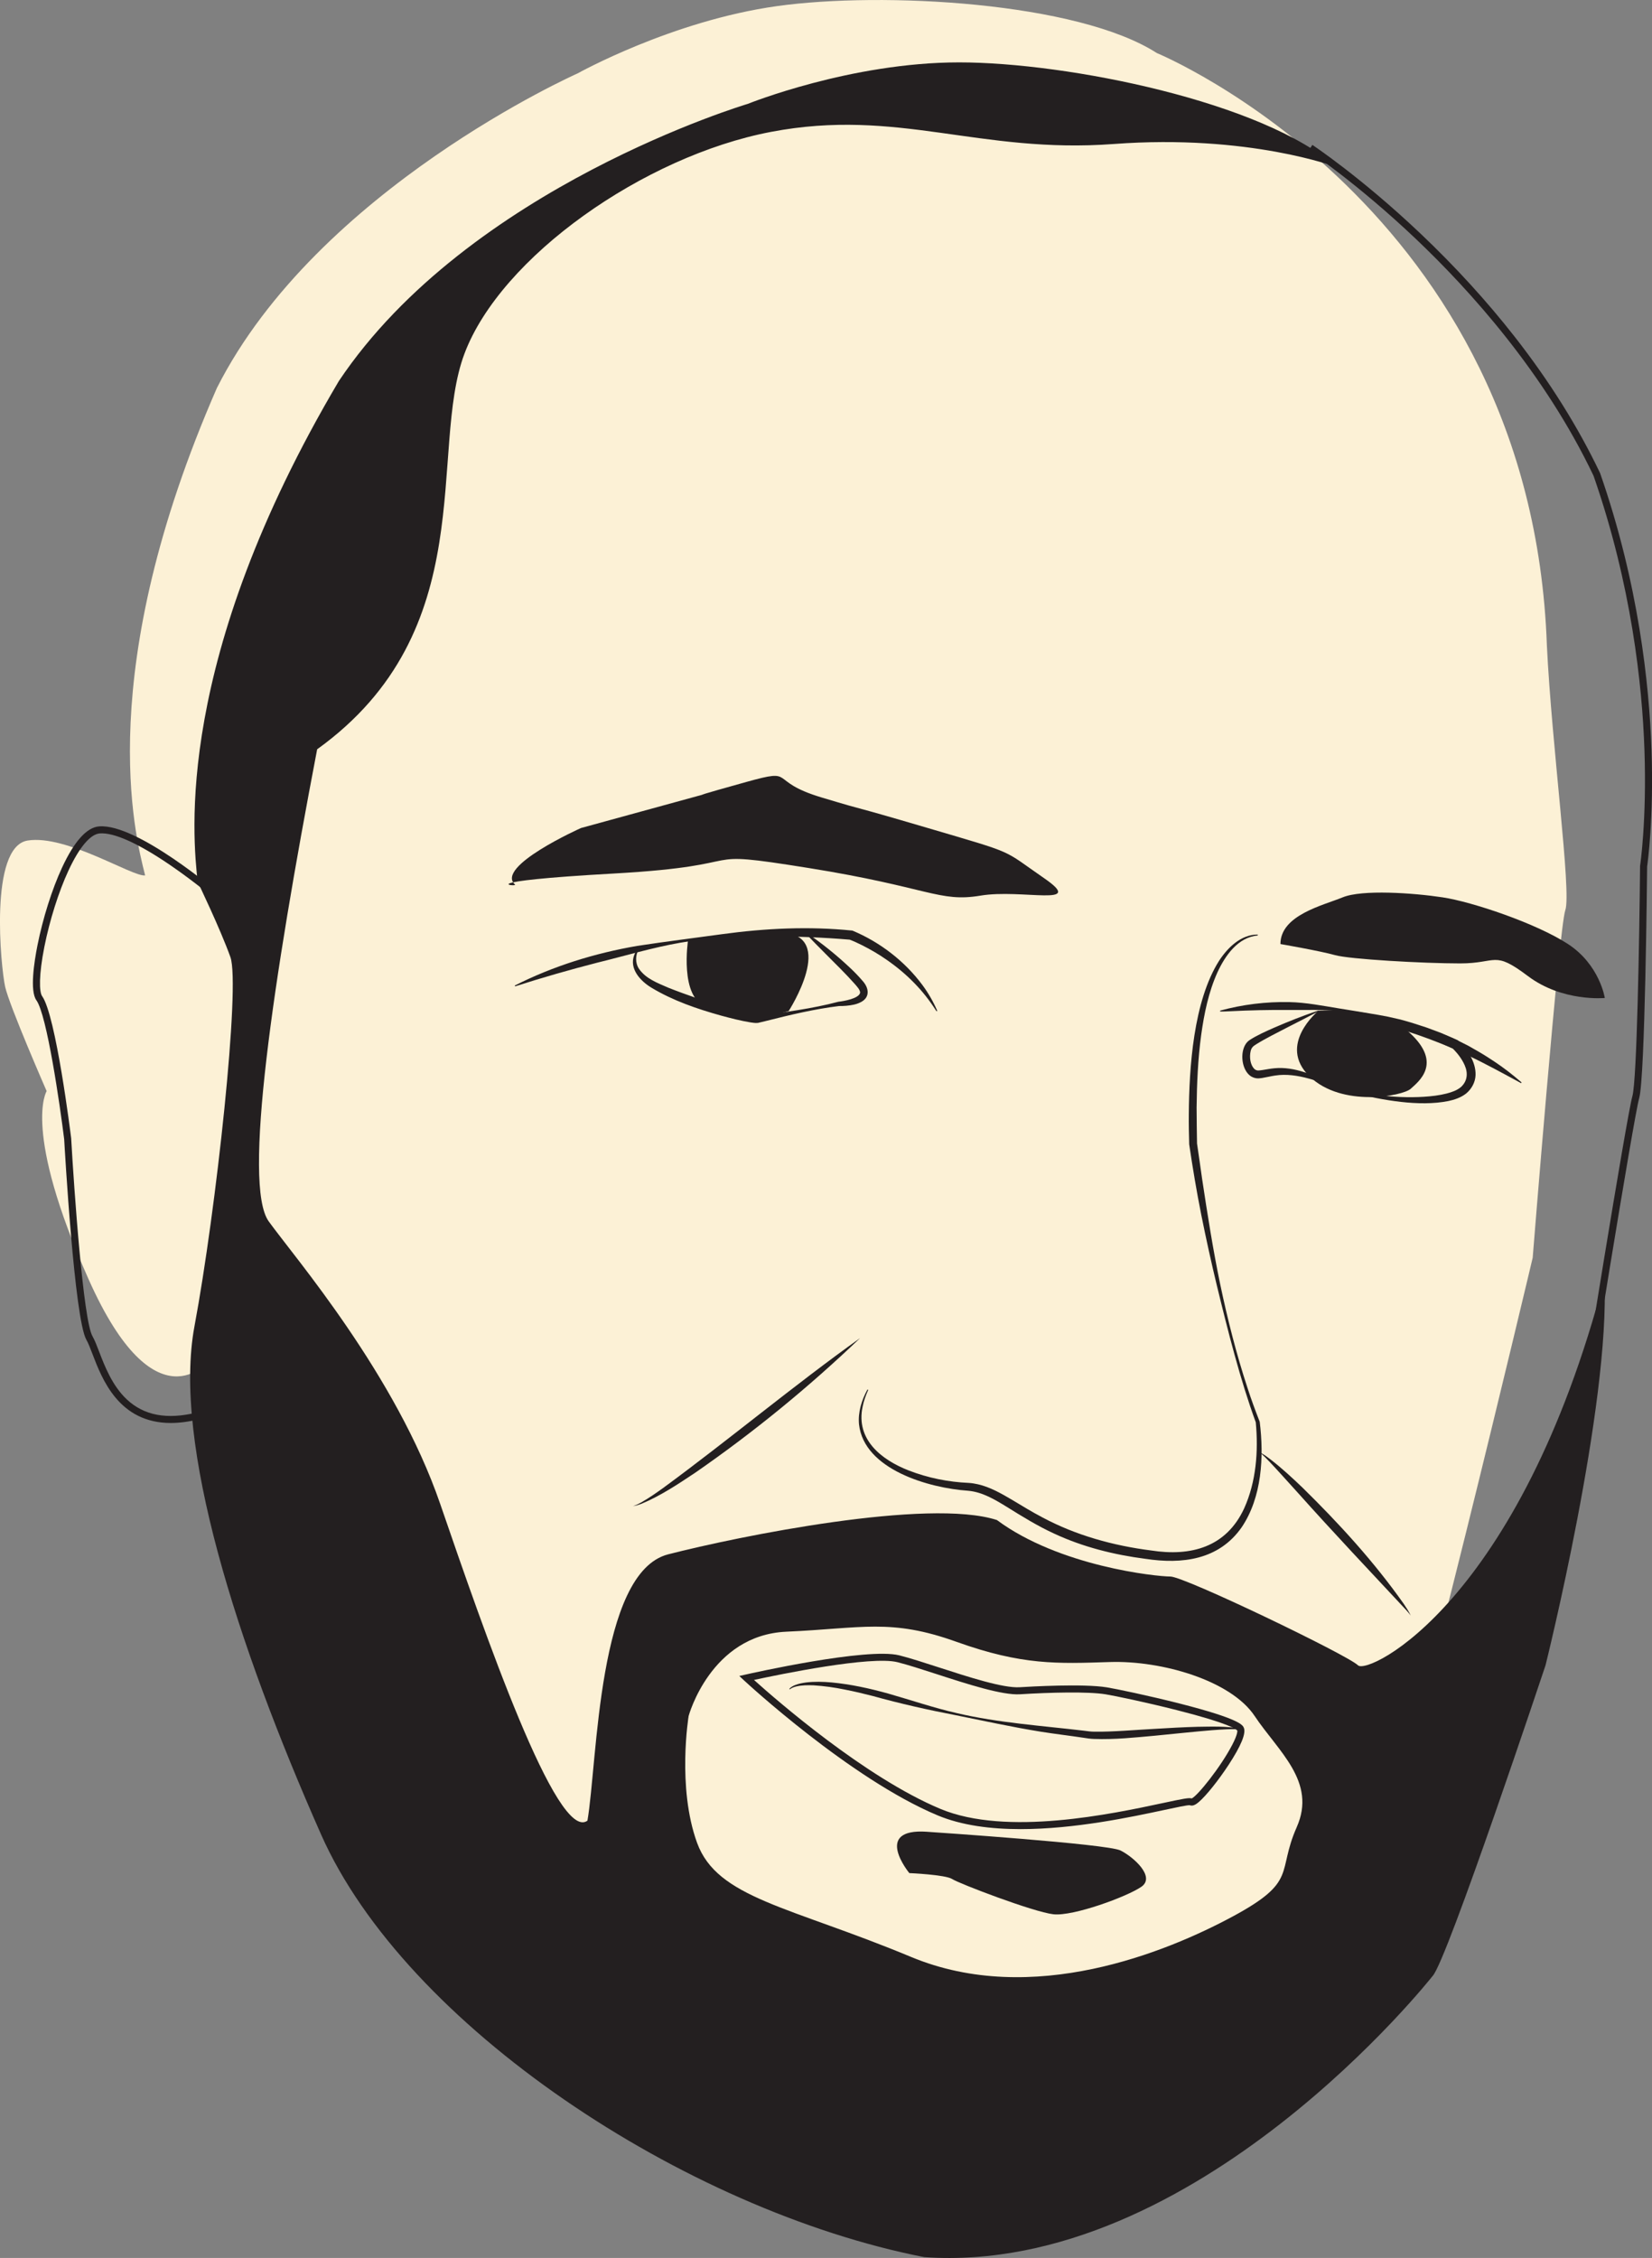 <?xml version="1.0" encoding="UTF-8"?>
<svg id="Layer_2" data-name="Layer 2" xmlns="http://www.w3.org/2000/svg" viewBox="0 0 885.75 1210.26">
  <rect x="0" y="0" width="885.75" height="1210.26" fill="#808080" stroke="none"/>
  <defs>
    <style>
      .cls-1 {
        fill: #fcf1d6;
      }

      .cls-2 {
        fill: #231f20;
      }
    </style>
  </defs>
  <g id="Layer_18" data-name="Layer 18">
    <g>
      <path class="cls-1" d="M309.65,39.37s50.53-28.24,107.05-36.11c56.51-7.87,161-2.22,203.56,25.18,0,0,200.9,82.64,209.13,317.57,2.61,53.93,13.27,132.26,9.88,141.84s-17.49,186.29-17.49,186.29c0,0-69.56,293.67-78.07,300.31-8.51,6.65-103.14,174.55-275.64,122.12-114.38-35.05-222.99-96.38-286.86-195.8-49.34-69.59-69.19-171.5-69.19-171.5,0,0-28.57,36.94-64.43-43.38-35.86-80.32-22.58-101.04-22.58-101.04,0,0-19.96-45.62-22.26-55.96-2.29-10.35-8.74-75.03,12.06-78.36,20.81-3.33,56.33,19.62,63.01,18.69-5.64-22.18-27.98-109.31,38.49-261.3,54.05-106.78,193.33-168.55,193.33-168.55Z"/>
      <path class="cls-2" d="M860.23,685.31c-45.5,173.62-126.72,212.69-132.13,207.29-5.41-5.41-93.01-47.58-100.58-47.58s-59.48-5.41-93.01-30.28c-36.77-11.9-138.43,8.65-176.28,18.39-37.85,9.73-37.85,111.39-43.26,142.75-16.22,11.9-55.16-100.58-78.95-169.79-23.79-69.21-77.87-131.94-91.93-151.41-14.06-19.47,2.16-128.7,25.96-253.06,88.68-63.81,59.48-160.06,78.95-211.97,19.47-51.91,96.25-105.98,164.38-118.96,68.13-12.98,111.39,11.9,183.85,6.49,72.46-5.41,119.35,12.4,119.35,12.4-39.19-34.95-144.05-56.14-202.31-56.14s-113.34,22.24-113.34,22.24c0,0-149.55,44.44-219.24,148.55-88.62,149.7-78.29,244.34-75.71,268.43,0,0,12.15,25.22,17.56,40.36,5.41,15.14-7.57,135.18-19.28,197.91-11.71,62.73,22.67,170.18,67.89,272.35,45.22,102.17,194.72,201.33,323.42,226.55,146,10.07,272.53-150.67,272.53-150.67,7.57-7.57,60.56-166.55,60.56-166.55,0,0,34.87-139.74,31.56-207.29ZM695.27,979.36c-10.84,24.38.9,28.9-34.32,47.87-35.22,18.97-107.47,48.77-172.5,21.67-65.02-27.09-103.87-31.37-114.71-61.17-10.84-29.8-4.51-67.98-4.51-67.98,0,0,11.74-43.35,52.38-45.16,40.64-1.81,55.99-7.23,91.22,5.42,35.22,12.64,54.19,11.74,82.18,10.84,28-.9,65.03,9.93,77.67,28.9,12.64,18.97,33.42,35.22,22.58,59.61Z"/>
      <path class="cls-2" d="M674.37,501.42c-10.64.92-17.48,10.8-21.61,19.75-4.78,10.57-7.14,22.17-8.73,33.62-1.74,12.85-2.3,25.89-2.45,38.85-.01,6.06.16,14.1.23,19.29.87,5.7,1.9,13.34,2.72,18.93,2.84,18.83,5.83,37.89,9.71,56.55,3.94,18.72,8.64,37.3,14.62,55.48,1.97,6.15,4.23,12.23,6.56,18.19,2.32,18.79,1.21,40.47-9.72,56.62-12.23,17.44-31.89,19.82-51.52,16.84-16.78-2.16-33.53-6.32-48.96-13.52-8.77-4.01-17.15-9.18-25.24-14.23-6.72-4.11-13.26-8.08-20.94-8.75-20.69-1.41-55.78-11.25-58.47-35.59-.62-6.53,1.44-12.98,4.52-18.66,0,0,.42.21.42.21-1.31,2.89-2.39,5.89-3,8.97-3.74,17.58,9.95,28.45,24.75,34.22,10.24,3.97,21.13,6.16,32.1,6.65,1.67.09,3.44.38,5.06.76,6.53,1.52,12.33,4.86,17.97,8.17,5.51,3.29,10.88,6.61,16.45,9.53,18.07,9.66,38.05,15.17,58.33,17.75,21.37,3.33,40.3-1.73,49.93-22.6,6.44-14.28,7.65-30.61,6.21-46.09-8.34-22.74-14.98-49.09-20.93-73.56-2.97-12.28-5.78-25.12-8.26-37.47-2.52-12.58-4.63-25.25-6.51-37.95-.14-4.47-.27-11.4-.21-15.87.17-25.43,2.49-60.87,16.26-82.57,4.63-7.07,11.73-14.06,20.7-14.02,0,0,0,.47,0,.47h0Z"/>
      <path class="cls-2" d="M461.19,717.18c-27.5,26.29-57.02,50.44-88.3,72.1-9.24,6.15-18.59,12.42-28.88,16.72-1.5.55-3.02,1.09-4.61,1.28,1.52-.46,2.93-1.17,4.31-1.93,4.12-2.32,7.99-5.03,11.83-7.78,35.68-26.19,69.61-54.65,105.66-80.39h0Z"/>
      <path class="cls-2" d="M675.13,778.4c2.35.9,4.33,2.58,6.35,4.06,5.93,4.62,11.47,9.73,16.89,14.92,19.61,19.23,38.26,39.62,54.13,62.08,1.39,2.08,2.82,4.17,3.88,6.45-.75-1.01-1.56-1.95-2.39-2.87-19.44-20.84-39.3-41.84-58.28-63.08-3.44-3.77-11.65-12.95-15.1-16.53-1.75-1.76-3.39-3.66-5.48-5.03h0Z"/>
      <path class="cls-2" d="M547.2,980.41c-15.95,0-31.51-1.95-44.45-7.36-46.93-19.62-103.18-71.75-103.74-72.28l-2.61-2.44,3.49-.79c2.64-.6,64.86-14.62,82.25-10.28,5.7,1.43,13.26,3.88,21.26,6.47,16.16,5.24,34.48,11.17,43.32,10.63,5.6-.35,34.14-1.99,46.72.06,4.95.81,22.25,4.4,39.07,8.68,32.36,8.24,33.78,11.56,34.39,12.98,1.28,2.98-1.49,9.7-8.22,19.97-5.44,8.29-11.95,16.42-15.83,19.75-.94.81-3.07,2.64-4.95,1.79-1.4-.07-7.23,1.18-13.4,2.5-17.86,3.82-48.19,10.32-77.27,10.32ZM404.27,900.45c11.71,10.53,59.44,52.18,99.93,69.11,35.45,14.82,92.2,2.68,119.47-3.16,10.85-2.32,13.83-2.9,15.31-2.44,3.19-1.48,15.57-16.88,21.75-28.81,2.92-5.64,2.71-7.34,2.67-7.56-.46-.63-4.08-3.79-32.47-10.98-16.52-4.19-33.34-7.68-38.12-8.46-9.43-1.54-29.88-1.02-45.88-.02-9.56.61-28.25-5.46-44.73-10.8-7.94-2.57-15.44-5-21.01-6.4-14.24-3.56-63.26,6.56-76.93,9.52ZM637.57,967.43s0,0,0,0c0,0,0,0,0,0Z"/>
      <path class="cls-2" d="M423.2,905.29c.38-.59.98-.95,1.54-1.32.57-.34,1.17-.63,1.79-.85,1.73-.7,3.87-1.07,5.73-1.33,4.48-.53,9.11-.41,13.6,0,10.25.96,20.39,3.19,30.29,5.94,12.19,3.47,24.46,7.69,36.83,10.49,22.15,5.23,45.71,6.77,68.28,9.45,1.69.24,3.79.51,5.53.51,9.64.16,22.56-1.01,32.31-1.51,7.04-.44,15.97-.93,23.01-1.11,7.69-.1,15.49-.45,23.08,1.08,0,0-.07.37-.07.37-5.07-.43-10.17.03-15.24.38-8.51.68-21.84,2.09-30.49,2.93-10.9.99-21.75,2.15-32.76,1.76-1.87-.05-4.03-.37-5.9-.67-7.56-1.14-15.19-2.02-22.76-3.23-15.17-2.45-30.2-5.73-45.25-8.77-15.05-2.88-30.06-6.26-44.84-10.37-4.83-1.24-9.96-2.47-14.84-3.41-5.58-1.16-11.22-1.95-16.89-2.3-3.09-.09-6.32-.11-9.34.64-1.05.26-2.08.62-2.96,1.24-.1.09-.24.19-.32.28l-.32-.2h0Z"/>
      <path class="cls-2" d="M496.99,981.83c3.53.24,96.71,6.49,103.78,10.02,7.08,3.54,18.87,14.15,11.2,19.46-7.67,5.31-36.56,15.92-47.17,14.74-10.61-1.18-50.71-16.51-54.25-18.87s-23-3.2-23-3.2c0,0-19.9-24.15,9.43-22.16Z"/>
      <path class="cls-2" d="M276.01,528.25c20.57-10.44,42.94-17.33,65.64-21.25,15.2-2.31,30.4-4.21,45.63-6.3,23.06-3.14,46.57-4.28,69.77-1.9,14.78,6.18,28.06,16.39,37.59,29.27,3.14,4.26,5.79,8.89,7.89,13.74,0,0-.42.22-.42.22-3.5-5.51-7.47-10.63-12.02-15.23-4.47-4.61-9.45-8.72-14.72-12.37-4.19-2.93-8.62-5.52-13.19-7.81-2.23-1.11-4.56-2.2-6.87-3.07,0,0,.65.14.65.14-15.12-1.27-30.42-1.9-45.6-1.72-15.24.05-30.6.68-45.65,3.34-14.61,2.52-30.08,7.17-44.51,10.69-14.76,3.8-29.41,7.98-44,12.68l-.19-.43h0Z"/>
      <path class="cls-2" d="M431.99,499.71c8.54,5.74,16.51,12.18,23.99,19.24,2.33,2.2,4.64,4.59,6.73,7.06,3.16,3.63,3.81,8.39-.89,11-2.57,1.42-5.25,1.8-8.03,2.08-1.33.12-2.62.16-3.97.15l.18-.02c-13.12,1.59-26.25,4.72-39.08,7.97-1.45.37-2.91.71-4.37,1.05-.03,0-.12.02-.18.03l-.21.02c-1.26.1-2.51-.09-3.73-.28-5.38-.88-10.52-2.22-15.75-3.63-12.88-3.59-25.79-7.99-37.37-14.96-5.86-3.52-12.06-10.08-9.28-17.46.49-1.32,1.21-2.52,2.15-3.54l.37.3c-1.93,3.21-2.03,7.42.06,10.55,3.61,5.31,9.97,7.62,15.65,10.11,9.74,3.88,19.79,7.19,29.77,10.43,5.49,1.71,10.98,3.41,16.51,4.55.44.07.93.16,1.33.19,14.56-1.98,29.44-3.84,43.69-7.62,2.92-.32,10.93-1.71,11.6-4.78.14-1.53-1.88-3.61-2.92-4.82-5.02-5.65-10.48-10.92-15.83-16.31-3.59-3.62-7.2-7.22-10.71-10.96l.3-.36h0Z"/>
      <path class="cls-2" d="M368.91,503.91s-4.77,31.16,9.91,35.55c14.68,4.39,27.38,6.95,27.38,6.95l16.66-4.49s26.27-40.63-3.84-42.1c-24.45,1.22-50.11,4.08-50.11,4.08Z"/>
      <path class="cls-2" d="M654.2,541.69c12.07-3.29,24.62-4.83,37.13-4.57,8.95.2,17.81,1.97,26.58,3.39,7.03,1.15,14.05,2.24,21.1,3.47l5.27.99c1.89.41,4.67,1.05,6.55,1.49,4.52,1.19,9.68,2.83,14.13,4.33,1.67.63,5.93,2.18,7.56,2.82,2.37,1.02,5.06,2.15,7.4,3.23,2.35,1.15,4.88,2.43,7.21,3.63,3.61,2.02,8.12,4.57,11.55,6.86,4.52,2.88,8.89,6.03,13.04,9.41,1.38,1.13,2.76,2.27,4.11,3.44l-.27.39c-9.24-4.99-18.67-10.22-28.19-14.7-4.52-2.18-9.75-4.53-14.37-6.53-7.88-3.53-16.37-6.78-24.54-9.54-9.94-3.47-20.25-6.6-30.75-7.78-8.79-1.04-17.63-.58-26.43-.67-10.47-.11-21.21.15-31.68.68,0,0-2.67.11-2.67.11-.45.02-.89.03-1.34.04h-.68c-.23,0-.47-.01-.7-.02v-.47h0Z"/>
      <path class="cls-2" d="M706.79,542.16c-5.12,2.72-11.63,6.02-16.81,8.67-5.3,2.79-11.45,5.77-16.48,8.93-1.72,1.05-2.52,1.85-2.94,3.64-.72,3.11-.32,7.33,2.08,9.64.58.49,1.19.71,1.91.75.29,0,.55-.02.9-.06.36-.03,1.1-.13,1.46-.19,1.97-.3,4.12-.75,6.33-.95,10.97-1.09,21.52,3.94,30.98,8.11,7.75,3.14,16.01,5.01,24.28,6.19,8.24,1.11,16.7,1.5,24.98.98,4.08-.27,8.15-.72,12.11-1.73,2.81-.74,5.47-1.63,7.67-3.44,3.53-3.17,3.93-7.51,2.05-11.74-1.5-3.45-4-6.64-6.72-9.27,0,0,.64.43.64.43-4.05-1.83-8.81-3.66-13.01-5.25-7.2-2.66-15.01-5.24-22.39-7.28-7.5-2.13-15.32-3.89-22.99-5.32-1.48-.23-5.56-.92-7.01-1.15-1.55-.21-5.43-.71-7.01-.94h0ZM706.7,541.7c15.95-.29,31.99,2.22,47.37,6.35,9.31,2.54,18.81,5.65,27.62,9.6,5.01,4.77,9.68,11.38,9.46,18.61-.14,3.86-2.13,7.44-5.05,9.86-2.73,2.17-6.29,3.36-9.57,4.05-15.76,3.13-35.26-.53-50.73-4.26-5.12-1.33-10.22-2.88-15.17-4.81-2.91-1.11-5.88-2.18-8.9-2.98-5.96-1.62-11.98-2.56-18.03-1.63-2.2.32-4.55.92-6.94,1.31,0,0-.85.11-.85.11-.3.03-.53.08-.92.09-1.84.14-3.77-.56-5.12-1.74-4.49-3.9-5.18-13.58-.98-17.89,0,0,.41-.36.41-.36.23-.18.53-.41.76-.57,4.12-2.67,8.55-4.56,12.98-6.55,7.73-3.37,15.7-6.5,23.68-9.2h0Z"/>
      <path class="cls-2" d="M706.74,541.93s-22.05,18.1-4.62,35.01c17.43,16.9,50.07,10.49,54.26,6.65s16.96-13.46,0-29.48c-16.96-16.02-49.64-12.18-49.64-12.18Z"/>
      <path class="cls-2" d="M850.15,759.25l-3.73-.6c1.05-6.53,25.69-160.11,28.82-171.13,2.42-8.54,3.75-84.33,4.11-123.22l.02-.27c.04-.24,3.62-24.37,2.33-62.05-1.19-34.73-6.9-88.41-27.28-146.92-26.3-55.25-66.43-99.65-95.47-127.18-31.52-29.88-57.14-46.88-57.39-47.05l2.08-3.16c.26.17,26.1,17.31,57.85,47.4,18.64,17.67,35.66,36.29,50.58,55.35,18.66,23.84,34.07,48.44,45.81,73.1l.08.19c20.58,59.04,26.33,113.2,27.53,148.24,1.25,36.51-2.06,60.47-2.35,62.5-.06,6.19-1.11,113.02-4.25,124.09-3.07,10.81-28.47,169.09-28.72,170.69Z"/>
      <path class="cls-2" d="M276.11,474.13c1.6,1.41-26.17-1.48,53.15-5.93,79.31-4.45,39.44-13.34,104.22-2.96,64.78,10.38,69.97,18.53,92.21,14.82,22.24-3.71,57.07,6.45,34.1-9.37-22.98-15.83-14.08-12.67-62.26-26.85-48.18-14.18-27.43-7.51-57.07-16.41-29.65-8.89-12.84-15.93-40.14-8.34-27.31,7.59-23.6,6.85-23.6,6.85l-65.23,17.89s-46.25,20.66-35.36,30.29Z"/>
      <path class="cls-2" d="M686.53,506.01s21.39,3.71,29.23,5.93c7.83,2.22,47.12,4.45,67.13,4.45s17.79-7.19,36.32,6.78,41.24,11.75,41.24,11.75c0,0-2.7-17.79-19.74-28.91s-51.41-22.64-67.22-25.03c-15.8-2.39-43.23-4.28-53.6,0-10.38,4.28-33.36,9.47-33.36,25.03Z"/>
      <path class="cls-2" d="M91.58,762.72c-27.84,0-36.85-23.5-42.01-36.99-1.21-3.16-2.26-5.89-3.25-7.6-6.4-11-11.64-102.73-11.91-107.49-2.24-18.13-9.25-66.66-14.9-74.5-3.6-5-1.19-20.58.57-29.41,2.9-14.58,7.83-30.17,13.19-41.7,6.57-14.15,13.27-21.58,19.92-22.09,20.28-1.55,63.3,35.03,65.12,36.59l-2.46,2.87c-.11-.09-11.1-9.47-24.34-18.53-17.25-11.81-30.4-17.75-38.03-17.16-5.03.39-10.99,7.46-16.77,19.91-5.24,11.28-10.07,26.55-12.92,40.85-3.03,15.23-2.79,24.27-1.21,26.46,7.37,10.23,15.26,73.61,15.59,76.31v.13c1.5,26.55,6.45,97.34,11.42,105.86,1.15,1.98,2.25,4.84,3.52,8.15,2.96,7.72,7.01,18.3,14.84,25.66,9.23,8.69,21.54,11,37.61,7.06l.9,3.67c-5.48,1.34-10.42,1.94-14.87,1.94Z"/>
    </g>
  </g>
</svg>